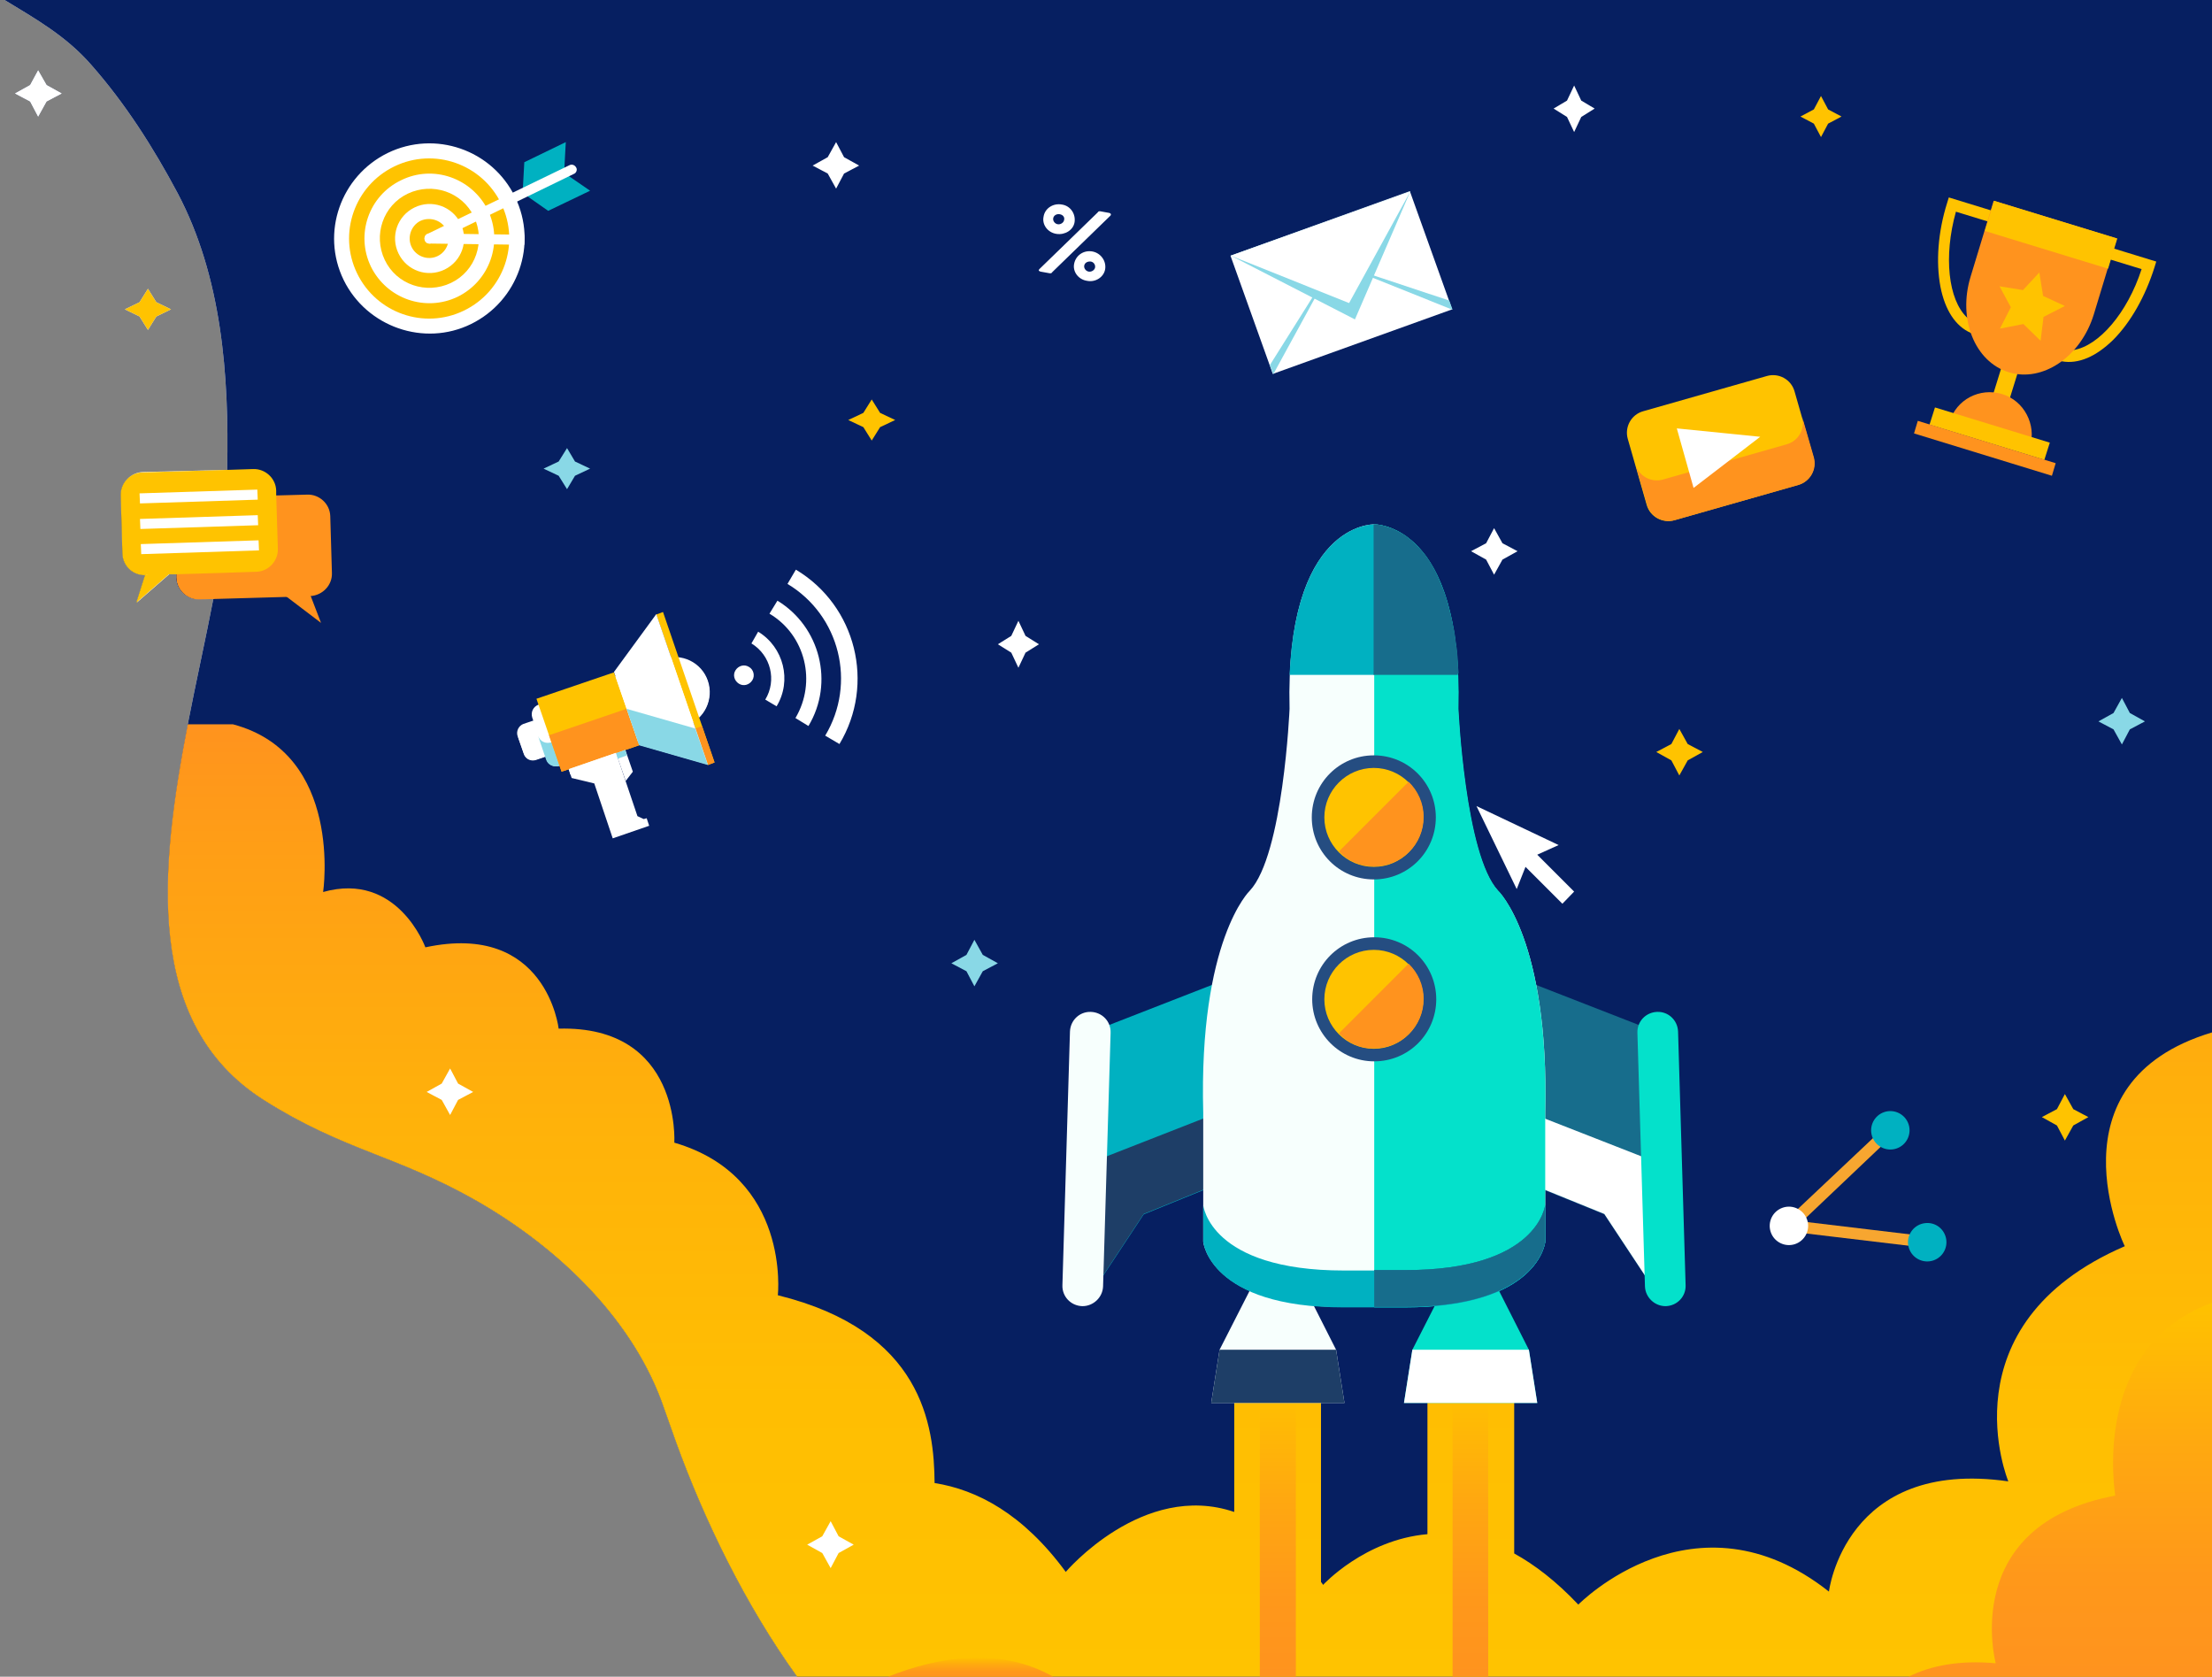 <?xml version="1.0" encoding="utf-8"?>
<!-- Generator: Adobe Illustrator 28.3.0, SVG Export Plug-In . SVG Version: 6.00 Build 0)  -->
<svg version="1.1" id="Layer_1" xmlns="http://www.w3.org/2000/svg" xmlns:xlink="http://www.w3.org/1999/xlink" x="0px" y="0px"
	 viewBox="0 0 527.8 400" style="enable-background:new 0 0 527.8 400;" xml:space="preserve">
<rect x="0" y="0" width="527.8" height="400" fill="#808080" stroke="none"/>
<style type="text/css">
	.st0{fill:none;}
	.st1{fill:#FFFFFF;}
	.st2{fill:#061F61;}
	.st3{fill:url(#SVGID_1_);}
	.st4{fill:url(#SVGID_00000053502976431367698740000012443977186907922307_);}
	.st5{fill:url(#SVGID_00000051371188881134798720000001990386084462693266_);}
	.st6{fill:url(#SVGID_00000027600850329817922410000008860952225073761209_);}
	.st7{fill:url(#SVGID_00000104688623279410786190000004695329639439642264_);}
	.st8{fill:#F7FFFD;}
	.st9{fill:#04E1CB;}
	.st10{fill:#1E3E67;}
	.st11{fill:#00B1C1;}
	.st12{fill:#176D8C;}
	.st13{fill:#254D81;}
	.st14{fill:#FFC300;}
	.st15{fill:#FF931E;}
	.st16{fill:#89D8E6;}
	.st17{fill:#F7A630;}
</style>
<polygon class="st0" points="11.1,20.3 14.7,22.3 11.1,24.2 9.1,27.8 7.2,24.2 3.6,22.3 7.2,20.3 9.1,16.8 "/>
<polygon class="st0" points="33.3,75.5 29.8,73.8 33.3,72.1 35.3,68.9 37.3,72.1 40.8,73.8 37.3,75.5 35.3,78.7 "/>
<path class="st0" d="M527.8,0v400H190.2c-12.4-17.2-22.2-37.5-28.9-56c-1.2-3.4-2.2-6.2-2.8-7.9c-7-20.7-24.6-38.1-44.9-49.7
	c-19.2-10.9-31.6-11.9-50.7-24c-28.6-18.2-24.8-54.9-18.1-89.6c2-10.3,4.3-20.5,6.1-29.9l-3.4,0.1c-2.9,0.1-5.4-2.2-5.5-5.1l0-0.9
	l-1.7,0l-7.8,6.8l2.1-6.6c-2.9,0.1-5.3-2.2-5.4-5.1l-0.4-13.9c-0.1-2.9,2.2-5.4,5.1-5.5l20.3-0.6c0.5-22.7-1.3-46.1-11.8-66
	c-5.8-10.9-12.5-21.4-20.6-30.6C15.7,8.5,8.3,4.4,1.1,0H527.8z"/>
<polygon class="st1" points="11.1,20.3 14.7,22.3 11.1,24.2 9.1,27.8 7.2,24.2 3.6,22.3 7.2,20.3 9.1,16.8 "/>
<polygon class="st1" points="33.3,75.5 29.8,73.8 33.3,72.1 35.3,68.9 37.3,72.1 40.8,73.8 37.3,75.5 35.3,78.7 "/>
<path class="st1" d="M527.8,0v400H190.2c-12.4-17.2-22.2-37.5-28.9-56c-1.2-3.4-2.2-6.2-2.8-7.9c-7-20.7-24.6-38.1-44.9-49.7
	c-19.2-10.9-31.6-11.9-50.7-24c-28.6-18.2-24.8-54.9-18.1-89.6c2-10.3,4.3-20.5,6.1-29.9l-3.4,0.1c-2.9,0.1-5.4-2.2-5.5-5.1l0-0.9
	l-1.7,0l-7.8,6.8l2.1-6.6c-2.9,0.1-5.3-2.2-5.4-5.1l-0.4-13.9c-0.1-2.9,2.2-5.4,5.1-5.5l20.3-0.6c0.5-22.7-1.3-46.1-11.8-66
	c-5.8-10.9-12.5-21.4-20.6-30.6C15.7,8.5,8.3,4.4,1.1,0H527.8z"/>
<polygon class="st2" points="11.1,20.3 14.7,22.3 11.1,24.2 9.1,27.8 7.2,24.2 3.6,22.3 7.2,20.3 9.1,16.8 "/>
<polygon class="st2" points="33.3,75.5 29.8,73.8 33.3,72.1 35.3,68.9 37.3,72.1 40.8,73.8 37.3,75.5 35.3,78.7 "/>
<path class="st2" d="M527.8,0v400H190.2c-12.4-17.2-22.2-37.5-28.9-56c-1.2-3.4-2.2-6.2-2.8-7.9c-7-20.7-24.6-38.1-44.9-49.7
	c-19.2-10.9-31.6-11.9-50.7-24c-28.6-18.2-24.8-54.9-18.1-89.6c2-10.3,4.3-20.5,6.1-29.9l-3.4,0.1c-2.9,0.1-5.4-2.2-5.5-5.1l0-0.9
	l-1.7,0l-7.8,6.8l2.1-6.6c-2.9,0.1-5.3-2.2-5.4-5.1l-0.4-13.9c-0.1-2.9,2.2-5.4,5.1-5.5l20.3-0.6c0.5-22.7-1.3-46.1-11.8-66
	c-5.8-10.9-12.5-21.4-20.6-30.6C15.7,8.5,8.3,4.4,1.1,0H527.8z"/>
<linearGradient id="SVGID_1_" gradientUnits="userSpaceOnUse" x1="283.94" y1="172.81" x2="283.94" y2="400">
	<stop  offset="0" style="stop-color:#FF931E"/>
	<stop  offset="0.13" style="stop-color:#FF9E16"/>
	<stop  offset="0.42" style="stop-color:#FFB20A"/>
	<stop  offset="0.71" style="stop-color:#FFBE02"/>
	<stop  offset="1" style="stop-color:#FFC300"/>
</linearGradient>
<path class="st3" d="M527.8,246.3V400H190.2c-12.4-17.2-22.2-37.5-28.9-56c-1.2-3.4-2.2-6.2-2.8-7.9c-7-20.7-24.6-38.1-44.9-49.7
	c-19.2-10.9-31.6-11.9-50.7-24c-28.6-18.2-24.8-54.9-18.1-89.6h10.8c26.4,7,21.5,40,21.5,40c17.8-5,24.4,13.2,24.4,13.2
	c28.9-6.2,31.8,19.4,31.8,19.4c29.3-0.8,27.6,27.2,27.6,27.2c27.8,8.1,24.7,36.4,24.7,36.4c34.5,8.5,37.3,31,37.4,44.8
	c10.1,1.6,21.1,7.3,31.3,21.2c0,0,18.4-21.7,40.2-14.3v-34.7h20.7v51.4c0.2,0.2,0.3,0.4,0.5,0.7c0,0,9.9-10.8,24.9-12.1v-39.9h20.7
	v44.5c4.9,2.7,10,6.6,15.3,12.2c0,0,27.8-28.4,59.8-3.1c0,0,3.8-31.9,42.8-26.3c0,0-15.5-37.4,27.8-56.1h0
	C506.9,297.3,488.2,258.2,527.8,246.3z"/>
<linearGradient id="SVGID_00000161602368905522917420000002710378336762426519_" gradientUnits="userSpaceOnUse" x1="231.615" y1="395.461" x2="231.615" y2="400">
	<stop  offset="0" style="stop-color:#FFC300"/>
	<stop  offset="1.000000e-02" style="stop-color:#FFC100"/>
	<stop  offset="0.39" style="stop-color:#FFA810"/>
	<stop  offset="0.73" style="stop-color:#FF981A"/>
	<stop  offset="1" style="stop-color:#FF931E"/>
</linearGradient>
<path style="fill:url(#SVGID_00000161602368905522917420000002710378336762426519_);" d="M251.3,400h-39.4
	C223.7,395.3,238.4,392.7,251.3,400z"/>
<linearGradient id="SVGID_00000087380601153859786260000006300865870516720532_" gradientUnits="userSpaceOnUse" x1="304.835" y1="330.67" x2="304.835" y2="400">
	<stop  offset="0" style="stop-color:#FFC300"/>
	<stop  offset="1.000000e-02" style="stop-color:#FFC100"/>
	<stop  offset="0.39" style="stop-color:#FFA810"/>
	<stop  offset="0.73" style="stop-color:#FF981A"/>
	<stop  offset="1" style="stop-color:#FF931E"/>
</linearGradient>
<rect x="300.6" y="330.7" style="fill:url(#SVGID_00000087380601153859786260000006300865870516720532_);" width="8.6" height="69.3"/>
<linearGradient id="SVGID_00000148661118396314869370000016477464102492468640_" gradientUnits="userSpaceOnUse" x1="350.885" y1="330.67" x2="350.885" y2="400">
	<stop  offset="0" style="stop-color:#FFC300"/>
	<stop  offset="1.000000e-02" style="stop-color:#FFC100"/>
	<stop  offset="0.39" style="stop-color:#FFA810"/>
	<stop  offset="0.73" style="stop-color:#FF981A"/>
	<stop  offset="1" style="stop-color:#FF931E"/>
</linearGradient>
<rect x="346.6" y="330.7" style="fill:url(#SVGID_00000148661118396314869370000016477464102492468640_);" width="8.5" height="69.3"/>
<linearGradient id="SVGID_00000057146141807933015430000007594235837035302327_" gradientUnits="userSpaceOnUse" x1="491.575" y1="310.84" x2="491.575" y2="400">
	<stop  offset="0" style="stop-color:#FFC300"/>
	<stop  offset="1.000000e-02" style="stop-color:#FFC100"/>
	<stop  offset="0.39" style="stop-color:#FFA810"/>
	<stop  offset="0.73" style="stop-color:#FF981A"/>
	<stop  offset="1" style="stop-color:#FF931E"/>
</linearGradient>
<path style="fill:url(#SVGID_00000057146141807933015430000007594235837035302327_);" d="M527.8,310.8V400h-72.4
	c5.2-2.6,12-4,20.8-3.2c0,0-8.9-33,28.5-40C504.8,356.8,498.5,321.5,527.8,310.8z"/>
<polygon class="st1" points="11.1,20.3 14.7,22.3 11.1,24.2 9.1,27.8 7.2,24.2 3.6,22.3 7.2,20.3 9.1,16.8 "/>
<polygon class="st1" points="33.3,75.5 29.8,73.8 33.3,72.1 35.3,68.9 37.3,72.1 40.8,73.8 37.3,75.5 35.3,78.7 "/>
<path class="st1" d="M54.2,112.1c0,1.6-0.1,3.3-0.1,4.9c0,0.4,0,0.8,0,1.2c0,0.4,0,0.8,0,1.2c0,0.2,0,0.4,0,0.6c0,1-0.1,2-0.2,3.1
	c-0.1,0.8-0.1,1.6-0.2,2.5c-0.1,1.2-0.2,2.3-0.4,3.5c-0.1,0.8-0.2,1.6-0.3,2.5c-0.2,1.6-0.5,3.3-0.8,5c-0.3,2-0.7,4.1-1.1,6.2
	l-3.4,0.1c-2.9,0.1-5.4-2.2-5.5-5.1l0-0.9l-1.7,0l-7.8,6.8l2.1-6.6c-2.9,0.1-5.3-2.2-5.4-5.1l-0.4-13.9c-0.1-2.9,2.2-5.4,5.1-5.5
	L54.2,112.1z"/>
<path class="st8" d="M298.8,306.7L291,322l-2,12.7h31.8l-2-12.7l-7.8-15.4H298.8z"/>
<path class="st9" d="M344.8,306.7L337,322l-2,12.7h31.8l-2-12.7l-7.8-15.4H344.8z"/>
<path class="st10" d="M291,322h27.8l2,12.7h-31.8L291,322z"/>
<path class="st1" d="M337,322h27.8l2,12.7H335L337,322z"/>
<path class="st11" d="M293.2,233.4l-33.1,12.9l-1.8,60.5h3.3l11.3-17.1l20.2-8.2V233.4z"/>
<path class="st10" d="M258.3,306.7h3.3l11.3-17.1l20.2-8.2v-16.9l-34,13.3L258.3,306.7z"/>
<path class="st8" d="M258.3,311.6c0,0-0.1,0-0.1,0c-2.7-0.1-4.8-2.3-4.7-5l1.8-60.5c0.1-2.7,2.3-4.8,5-4.7c2.7,0.1,4.8,2.3,4.7,5
	l-1.8,60.5C263.1,309.5,260.9,311.6,258.3,311.6z"/>
<path class="st12" d="M362.5,233.4l33.1,12.9l1.8,60.5h-3.3l-11.3-17.1l-20.2-8.2V233.4z"/>
<path class="st1" d="M397.4,306.7h-3.3l-11.3-17.1l-20.2-8.2v-16.9l34,13.3L397.4,306.7z"/>
<path class="st9" d="M397.4,311.6c0,0,0.1,0,0.1,0c2.7-0.1,4.8-2.3,4.7-5l-1.8-60.5c-0.1-2.7-2.3-4.8-5-4.7c-2.7,0.1-4.8,2.3-4.7,5
	l1.8,60.5C392.6,309.5,394.8,311.6,397.4,311.6L397.4,311.6z"/>
<path class="st8" d="M368.7,265.5v30.7c0,0-1.5,15.6-33.6,15.6h-14.4c-32.1,0-33.6-15.6-33.6-15.6v-30.7c-1.1-41.3,11.1-53,11.1-53
	c8-8.5,9.5-43.4,9.5-43.4c-1.1-44.5,20.1-44,20.1-44s21.2-0.5,20.1,44c0,0,1.6,35,9.5,43.4C357.5,212.5,369.7,224.2,368.7,265.5z"/>
<path class="st11" d="M347.9,161c-1.5-36.4-20.1-35.9-20.1-35.9s-18.5-0.5-20.1,35.9H347.9z"/>
<path class="st12" d="M347.9,161h-20.1v-35.9c0,0,0.1,0,0.3,0c0.1,0,0.1,0,0.2,0c0.2,0,0.5,0,0.8,0.1c0.1,0,0.3,0.1,0.5,0.1
	c0.5,0.1,1.1,0.2,1.7,0.5c0.1,0,0.2,0.1,0.4,0.1c0.4,0.1,0.8,0.3,1.2,0.5c0.1,0.1,0.2,0.1,0.4,0.2c0.1,0,0.1,0,0.2,0.1
	c0.1,0.1,0.3,0.1,0.4,0.2c0.2,0.1,0.3,0.2,0.5,0.3c0.1,0.1,0.2,0.1,0.4,0.2c0.6,0.4,1.2,0.8,1.7,1.3c0.2,0.1,0.3,0.2,0.5,0.4
	c1.3,1.2,2.7,2.6,4,4.6c0.1,0.2,0.2,0.3,0.3,0.5c0.7,1.1,1.3,2.2,1.9,3.6c0.1,0.3,0.3,0.6,0.4,0.9c0.6,1.5,1.3,3.1,1.8,5
	c0.1,0.4,0.2,0.7,0.3,1.1c0.4,1.5,0.8,3.2,1.1,4.9c0.1,0.3,0.1,0.6,0.2,0.9c0,0.2,0.1,0.5,0.1,0.7c0.1,0.5,0.1,0.9,0.2,1.4
	c0,0,0,0,0,0.1c0.1,0.5,0.1,1,0.2,1.4c0.1,0.5,0.1,1,0.2,1.5c0,0,0,0,0,0.1c0,0.5,0.1,1,0.1,1.5c0,0.5,0.1,1.1,0.1,1.6
	c0,0.6,0.1,1.1,0.1,1.7C347.8,160.7,347.8,160.9,347.9,161L347.9,161z"/>
<path class="st9" d="M357.5,212.5c-7.9-8.5-9.5-43.4-9.5-43.4c1.1-44.3-19.9-44-20.1-44v186.8h7.2c32.1,0,33.6-15.6,33.6-15.6v-30.7
	C369.7,224.2,357.5,212.5,357.5,212.5L357.5,212.5z"/>
<path class="st12" d="M368.7,287.4v8.8c0,0-1.5,15.6-33.6,15.6h-7.2v-8.8h7.2C367.2,303.1,368.7,287.4,368.7,287.4z"/>
<path class="st12" d="M347.9,161h-20.1v-35.9c0,0,0.1,0,0.3,0c0.1,0,0.1,0,0.2,0c0.2,0,0.5,0,0.8,0.1c0.1,0,0.3,0.1,0.5,0.1
	c0.5,0.1,1.1,0.2,1.7,0.5c0.1,0,0.2,0.1,0.4,0.1c0.4,0.1,0.8,0.3,1.2,0.5c0.1,0.1,0.2,0.1,0.4,0.2c0.1,0,0.1,0,0.2,0.1
	c0.1,0.1,0.3,0.1,0.4,0.2c0.2,0.1,0.3,0.2,0.5,0.3c0.1,0.1,0.2,0.1,0.4,0.2c0.6,0.4,1.2,0.8,1.7,1.3c0.2,0.1,0.3,0.2,0.5,0.4
	c1.3,1.2,2.7,2.6,4,4.6c0.1,0.2,0.2,0.3,0.3,0.5c0.7,1.1,1.3,2.2,1.9,3.6c0.1,0.3,0.3,0.6,0.4,0.9c0.6,1.5,1.3,3.1,1.8,5
	c0.1,0.4,0.2,0.7,0.3,1.1c0.4,1.5,0.8,3.2,1.1,4.9c0.1,0.3,0.1,0.6,0.2,0.9c0,0.2,0.1,0.5,0.1,0.7c0.1,0.5,0.1,0.9,0.2,1.4
	c0,0,0,0,0,0.1c0.1,0.5,0.1,1,0.2,1.4c0.1,0.5,0.1,1,0.2,1.5c0,0,0,0,0,0.1c0,0.5,0.1,1,0.1,1.5c0,0.5,0.1,1.1,0.1,1.6
	c0,0.6,0.1,1.1,0.1,1.7C347.8,160.7,347.8,160.8,347.9,161L347.9,161z"/>
<path class="st11" d="M335.1,303.1h-14.4c-32.1,0-33.6-15.6-33.6-15.6v8.8c0,0,1.5,15.6,33.6,15.6h14.4c32.1,0,33.6-15.6,33.6-15.6
	v-8.8C368.7,287.5,367.2,303.1,335.1,303.1z"/>
<path class="st12" d="M368.7,287.4v8.8c0,0-1.5,15.6-33.6,15.6h-7.2v-8.8h7.2C367.2,303.1,368.7,287.4,368.7,287.4z"/>
<path class="st13" d="M342.6,195c0,8.2-6.6,14.8-14.8,14.8c-8.2,0-14.8-6.6-14.8-14.8s6.6-14.8,14.8-14.8
	C336,180.2,342.6,186.8,342.6,195z"/>
<path class="st14" d="M339.6,195c0,6.5-5.3,11.8-11.8,11.8c-6.5,0-11.8-5.3-11.8-11.8c0-6.5,5.3-11.8,11.8-11.8
	S339.6,188.5,339.6,195z"/>
<path class="st15" d="M327.9,206.7c6.5,0,11.8-5.3,11.8-11.8c0-3.3-1.4-6.3-3.6-8.4l-16.6,16.6C321.6,205.4,324.5,206.7,327.9,206.7
	L327.9,206.7z"/>
<path class="st13" d="M327.9,253.2c8.2,0,14.8-6.6,14.8-14.8c0-8.2-6.6-14.8-14.8-14.8s-14.8,6.6-14.8,14.8
	C313.1,246.5,319.7,253.2,327.9,253.2z"/>
<path class="st14" d="M339.6,238.4c0,6.5-5.3,11.8-11.8,11.8c-6.5,0-11.8-5.3-11.8-11.8c0-6.5,5.3-11.8,11.8-11.8
	S339.6,231.9,339.6,238.4z"/>
<path class="st15" d="M327.9,250.1c6.5,0,11.8-5.3,11.8-11.8c0-3.3-1.4-6.3-3.6-8.4l-16.6,16.6C321.6,248.8,324.5,250.2,327.9,250.1
	L327.9,250.1z"/>
<path class="st1" d="M122.9,47c5.5,11.3,0.7,24.8-10.5,30.3S87.5,78,82,66.8c-5.5-11.3-0.7-24.8,10.5-30.3
	C103.8,31,117.4,35.7,122.9,47L122.9,47z"/>
<path class="st14" d="M119.6,48.6c4.6,9.5,0.6,20.9-8.9,25.5c-9.5,4.6-20.9,0.6-25.5-8.9c-4.6-9.5-0.6-20.9,8.9-25.5
	C103.6,35.1,115,39.1,119.6,48.6z"/>
<path class="st1" d="M116.4,50.1c3.7,7.7,0.5,16.9-7.2,20.7c-7.7,3.7-16.9,0.5-20.7-7.2C84.8,55.9,88,46.7,95.7,43
	C103.4,39.2,112.6,42.5,116.4,50.1L116.4,50.1z"/>
<path class="st14" d="M113.1,51.7c2.8,5.9,0.4,13-5.5,15.8c-5.9,2.8-13,0.4-15.8-5.5c-2.8-5.9-0.4-13,5.5-15.8
	C103.2,43.4,110.3,45.8,113.1,51.7z"/>
<path class="st1" d="M109.9,53.3c2,4.1,0.3,9-3.8,11c-4.1,2-9,0.3-11-3.8c-2-4.1-0.3-9,3.8-11C103,47.5,107.9,49.2,109.9,53.3z"/>
<path class="st14" d="M106.6,54.9c1.1,2.3,0.1,5.1-2.2,6.2c-2.3,1.1-5.1,0.1-6.2-2.2c-1.1-2.3-0.1-5.1,2.1-6.2
	C102.7,51.6,105.5,52.6,106.6,54.9z"/>
<path class="st1" d="M125.1,56l-22.6-0.3c-0.7,0-1.2,0.5-1.2,1.2c0,0.7,0.5,1.2,1.2,1.2l22.6,0.3C125.1,57.6,125.2,56.8,125.1,56
	L125.1,56z"/>
<path class="st11" d="M125.1,38.7l-0.4,7.4l9.9-4.8l0.4-7.4L125.1,38.7z"/>
<path class="st11" d="M134.7,41.3l6.1,4.2l-10,4.8l-6-4.2L134.7,41.3z"/>
<path class="st1" d="M136.9,41.5L103,58c-0.6,0.3-1.4,0-1.6-0.6c-0.3-0.6,0-1.3,0.6-1.6l33.9-16.4c0.6-0.3,1.3,0,1.6,0.6
	C137.8,40.5,137.5,41.3,136.9,41.5L136.9,41.5z"/>
<path class="st1" d="M244.7,151.7l-1.7-3.6l-1.7,3.6l-3.2,2l3.2,2l1.7,3.6l1.7-3.6l3.2-2L244.7,151.7z"/>
<path class="st1" d="M201.4,37.5l-1.9-3.6l-2,3.6l-3.6,2l3.6,1.9l2,3.6l1.9-3.6l3.6-1.9L201.4,37.5z"/>
<path class="st1" d="M109.3,258.5l-1.9-3.6l-2,3.6l-3.6,2l3.6,1.9l2,3.6l1.9-3.6l3.6-1.9L109.3,258.5z"/>
<path class="st16" d="M234.5,227.8l-2-3.6l-1.9,3.6l-3.6,2l3.6,1.9l1.9,3.6l2-3.6l3.6-1.9L234.5,227.8z"/>
<path class="st1" d="M358.5,129.6l-2-3.6l-1.9,3.6l-3.6,1.9l3.6,2l1.9,3.6l2-3.6l3.6-2L358.5,129.6z"/>
<path class="st14" d="M402.7,177.5l-2-3.6l-1.9,3.6l-3.6,1.9l3.6,2l1.9,3.6l2-3.6l3.6-2L402.7,177.5z"/>
<polygon class="st14" points="40.8,73.8 37.3,75.5 35.3,78.7 33.3,75.5 29.8,73.8 33.3,72.1 35.3,68.9 37.3,72.1 "/>
<polygon class="st1" points="14.7,22.3 11.1,24.2 9.1,27.8 7.2,24.2 3.6,22.3 7.2,20.3 9.1,16.8 11.1,20.3 "/>
<path class="st14" d="M210,98.5l-2-3.2l-2,3.2l-3.6,1.7l3.6,1.7l2,3.2l2-3.2l3.6-1.7L210,98.5z"/>
<path class="st14" d="M436.2,26.1l-1.7-3.2l-1.7,3.2l-3.2,1.7l3.2,1.7l1.7,3.2l1.7-3.2l3.2-1.7L436.2,26.1z"/>
<path class="st14" d="M494.7,264.6l-2-3.6l-1.9,3.6l-3.6,1.9l3.6,2l1.9,3.6l2-3.6l3.6-2L494.7,264.6z"/>
<path class="st16" d="M508.2,170.1l-1.9-3.6l-2,3.6l-3.6,2l3.6,1.9l2,3.6l1.9-3.6l3.6-1.9L508.2,170.1z"/>
<path class="st1" d="M200.1,366.5l-1.9-3.6l-2,3.6l-3.6,2l3.6,2l2,3.6l1.9-3.6l3.6-2L200.1,366.5z"/>
<path class="st1" d="M377.3,24l-1.7-3.6l-1.7,3.6l-3.2,1.9l3.2,2l1.7,3.6l1.7-3.6l3.2-2L377.3,24z"/>
<path class="st16" d="M137.2,110.1l-1.9-3.2l-2,3.2l-3.6,1.7l3.6,1.7l2,3.2l1.9-3.2l3.6-1.7L137.2,110.1z"/>
<path class="st1" d="M375.6,212.7l-8.8-8.8l5.1-2.3l-19.6-9.3l9.6,19.8l2.1-5.3l8.8,8.8L375.6,212.7z"/>
<path class="st1" d="M168.9,162.4c1.5,4.4-0.8,9.2-5.2,10.7l-9.6,3.3c-4.4,1.5-9.2-0.8-10.7-5.2c-1.5-4.4,0.8-9.2,5.2-10.7l9.6-3.3
	C162.6,155.7,167.4,158,168.9,162.4L168.9,162.4z"/>
<path class="st1" d="M162.1,168.6l-9.6,3.3c-3.6,1.2-7.5-0.1-9.6-3.1c0,0.8,0.2,1.6,0.4,2.4c1.5,4.4,6.3,6.7,10.7,5.2l9.6-3.3
	c4.4-1.5,6.7-6.3,5.2-10.7c-0.3-0.8-0.7-1.5-1.1-2.1C167.9,163.9,165.7,167.3,162.1,168.6L162.1,168.6z"/>
<path class="st1" d="M124.9,172.7l9.1-3.1c1.2-0.4,2.5,0.2,2.9,1.4l1.5,4.3c0.4,1.2-0.2,2.5-1.4,2.9l-9.1,3.1
	c-1.2,0.4-2.5-0.2-2.9-1.4l-1.5-4.3C123.1,174.4,123.8,173.1,124.9,172.7z"/>
<path class="st1" d="M135.5,173.8l-9.1,3.1c-1.2,0.4-2.5-0.2-2.9-1.4c0,0,0,0,0,0l1.5,4.3c0.4,1.2,1.7,1.8,2.9,1.4l9.1-3.1
	c1.2-0.4,1.8-1.7,1.4-2.9L137,171c0,0,0,0,0,0C137.4,172.1,136.7,173.4,135.5,173.8L135.5,173.8z"/>
<path class="st1" d="M135,179.6c0.4,1.3-0.2,2.6-1.5,3.1c-1.3,0.4-2.6-0.2-3.1-1.5l-3.4-10c-0.4-1.3,0.2-2.6,1.5-3.1
	c1.3-0.4,2.6,0.2,3.1,1.5L135,179.6L135,179.6z"/>
<path class="st16" d="M131.5,177.1c-1.3,0.4-2.6-0.2-3.1-1.5l1.9,5.6c0.4,1.3,1.8,1.9,3.1,1.5c1.3-0.4,1.9-1.8,1.5-3.1L133,174
	C133.5,175.3,132.8,176.6,131.5,177.1z"/>
<path class="st14" d="M158.2,146l-1.6,0.6l12.3,35.9l1.6-0.6L158.2,146z"/>
<path class="st15" d="M167.5,173.2l-1.6,0.6l3,8.7l1.6-0.6L167.5,173.2z"/>
<path class="st14" d="M146.5,160.4l-18.5,6.3l6,17.4l18.5-6.3L146.5,160.4z"/>
<path class="st15" d="M149.5,169.1l-18.5,6.3l3,8.7l18.5-6.3L149.5,169.1z"/>
<path class="st1" d="M146.5,160.3l10.1-13.8l12.3,35.9l-16.4-4.7L146.5,160.3z"/>
<path class="st16" d="M165.9,173.8l-16.4-4.7l3,8.7l16.4,4.7L165.9,173.8z"/>
<path class="st1" d="M135.7,183.5l0.7,2.1l5.4,1.3l4.4,13.1l8.7-3l-0.6-1.8l-0.7,0.2l-1.5-0.7l-5.1-15.1L135.7,183.5z"/>
<path class="st1" d="M147,179.6l-11.3,3.9l0.4,1.3l11.3-3.9L147,179.6z"/>
<path class="st1" d="M149.2,178.9l1.8,5.2l-1.7,2.2l-2.3-6.6L149.2,178.9z"/>
<path class="st16" d="M149.2,178.9l-2.2,0.8l0.4,1.3l2.2-0.8L149.2,178.9z"/>
<path class="st1" d="M179.5,162.3c-0.7,1.1-2.1,1.5-3.2,0.8c-1.1-0.7-1.5-2.1-0.8-3.2c0.7-1.1,2.1-1.5,3.2-0.8
	C179.8,159.7,180.2,161.2,179.5,162.3z"/>
<path class="st1" d="M179.3,153.5c4.6,2.8,6.1,8.8,3.3,13.4l2.7,1.6c3.7-6.1,1.7-14.1-4.4-17.8L179.3,153.5L179.3,153.5z"/>
<path class="st1" d="M183.6,146.4c8.6,5.1,11.3,16.3,6.2,24.9l3.1,1.9c6.2-10.3,2.8-23.7-7.4-29.9L183.6,146.4z"/>
<path class="st1" d="M187.9,139.3c12.5,7.5,16.5,23.7,9,36.2l3.4,2c8.6-14.3,4-33-10.4-41.6L187.9,139.3z"/>
<path class="st15" d="M66.6,141l10,7.6l-2.5-6.5L66.6,141z"/>
<path class="st15" d="M79.2,136.7c0.1,2.9-2.2,5.3-5.1,5.5c0,0,0,0,0,0h0l-5.7,0.2L51,142.9l-3.4,0.1c-2.9,0.1-5.4-2.2-5.5-5.1
	l0-0.9l0-1.4l-0.1-3.6l-0.1-2.4l-0.1-3.5l-0.1-2c0-0.1,0-0.3,0-0.4c0.1-1.5,0.8-2.8,1.8-3.7c0.9-0.8,2-1.3,3.3-1.3l7.2-0.2l7.4-0.2
	l4.5-0.1l7.4-0.2c2.9-0.1,5.4,2.2,5.5,5.1L79.2,136.7z"/>
<polygon class="st14" points="42,135.6 40.3,137 32.5,143.8 34.6,137.2 "/>
<path class="st14" d="M66.3,130.9c0.1,2.9-2.2,5.4-5.1,5.5l-9.1,0.3l-10,0.3l-1.7,0l-5.7,0.2h-0.1c-2.9,0.1-5.3-2.2-5.4-5.1
	l-0.4-13.9c-0.1-2.9,2.2-5.4,5.1-5.5l20.3-0.6l6.2-0.2c2.9-0.1,5.4,2.2,5.5,5.1l0,0.9L66.3,130.9z"/>
<path class="st1" d="M61.4,116.8l-28.1,0.9l0.1,2.4l28.1-0.9L61.4,116.8z"/>
<path class="st1" d="M61.5,122.9l-28.1,0.9l0.1,2.4l28.1-0.9L61.5,122.9z"/>
<path class="st1" d="M61.7,128.9l-28.1,0.9l0.1,2.4l28.1-0.9L61.7,128.9z"/>
<path class="st14" d="M432.7,109.1c0.8,2.8-0.8,5.8-3.7,6.6l-29.5,8.4c-2.8,0.8-5.8-0.8-6.6-3.7l-4.5-15.7c-0.8-2.8,0.8-5.8,3.7-6.6
	l29.5-8.4c2.8-0.8,5.8,0.8,6.6,3.7L432.7,109.1z"/>
<path class="st15" d="M426.3,106l-29.5,8.4c-2.8,0.8-5.8-0.8-6.6-3.7l2.8,9.7c0.8,2.8,3.8,4.5,6.6,3.7l29.5-8.4
	c2.8-0.8,4.5-3.7,3.7-6.6l-2.8-9.7C430.8,102.2,429.2,105.2,426.3,106z"/>
<path class="st1" d="M400.1,102.2l4,14.2l15.9-12.2L400.1,102.2z"/>
<path class="st17" d="M459.7,297.7l-36-4.3l26.3-24.8l1.9,2L430,291.4l30.1,3.6L459.7,297.7z"/>
<path class="st1" d="M431.2,291c0.8,2.4-0.5,5-2.9,5.8c-2.4,0.8-5-0.5-5.8-2.9c-0.8-2.4,0.5-5,2.9-5.8
	C427.8,287.3,430.4,288.6,431.2,291z"/>
<path class="st11" d="M455.4,268.2c0.8,2.4-0.5,5-2.9,5.8c-2.4,0.8-5-0.5-5.8-2.9c-0.8-2.4,0.5-5,2.9-5.8
	C452,264.5,454.6,265.8,455.4,268.2z"/>
<path class="st11" d="M464.2,294.9c0.8,2.4-0.5,5-2.9,5.8c-2.4,0.8-5-0.5-5.8-2.9c-0.8-2.4,0.5-5,2.9-5.8
	C460.9,291.2,463.4,292.5,464.2,294.9L464.2,294.9z"/>
<path class="st1" d="M253.4,48.8c-2.1-0.4-4.1,0.9-4.4,2.9c-0.4,1.9,1,3.8,3.1,4.1c2,0.3,4-0.9,4.3-2.8
	C256.7,51,255.4,49.1,253.4,48.8z M253.9,52.5c-0.1,0.6-0.8,1.1-1.5,1c-0.7-0.1-1.2-0.8-1.1-1.4c0.1-0.7,0.8-1.1,1.5-1
	C253.6,51.2,254.1,51.8,253.9,52.5z M264.7,50.8L264.7,50.8l-2.2-0.4c-0.3,0-0.4,0-0.6,0.3L248,64.2c-0.3,0.3-0.1,0.5,0.3,0.6
	l2.2,0.4c0.3,0,0.4,0,0.6-0.3L265,51.4C265.2,51.1,265,50.9,264.7,50.8z M260.7,60c-2.1-0.4-4,0.9-4.4,2.9c-0.4,1.9,1,3.8,3.1,4.1
	c2,0.4,4-0.9,4.3-2.8C264,62.3,262.7,60.4,260.7,60z M261.3,63.8c-0.1,0.6-0.8,1.1-1.5,1c-0.7-0.1-1.2-0.8-1.1-1.4h0
	c0.1-0.7,0.8-1.1,1.6-1C260.9,62.5,261.4,63.1,261.3,63.8z"/>
<path class="st1" d="M336.4,45.6L293.6,61l10.1,28.2l42.8-15.4L336.4,45.6z"/>
<path class="st16" d="M303,87.1l15.4-24.5l-14.6,26.7L303,87.1z"/>
<path class="st16" d="M345.8,71.7l-27.4-9.1l28.2,11.3L345.8,71.7z"/>
<path class="st16" d="M293.7,61l29.6,15.2l13.2-30.5L293.7,61z"/>
<path class="st1" d="M293.7,61l28.2,11.3l14.6-26.6L293.7,61z"/>
<path class="st14" d="M479.4,72.7l-1,3.3l1.3-2.6L479.4,72.7z M479.4,72.7l-1,3.3l1.3-2.6L479.4,72.7z M479.4,72.7l-1,3.3l1.3-2.6
	L479.4,72.7z M475.1,50.2L475.1,50.2L465,47.1l-0.4,1.3c-2.2,7-2.7,14.1-1.6,20c1.1,5.6,3.6,9.4,7.2,11c0.4,0.2,0.7,0.3,1.1,0.4
	l7.9,2.4h0l1.4-4.6l0.2-0.8l2.7-8.8l2.8-9.2l1.5-4.9L475.1,50.2z M480.6,68.8l-1.2,3.8l-1,3.3l-0.7,2.4l-0.2,0.7l-5.4-1.6
	c-1-0.3-2-0.9-2.8-1.7c-4.4-4.2-5.6-14.5-2.6-25.2l7.5,2.3h0l10.3,3.2l-0.7,2.3L480.6,68.8z M479.4,72.7l-1,3.3l1.3-2.6L479.4,72.7z
	 M479.4,72.7l-1,3.3l1.3-2.6L479.4,72.7z M479.4,72.7l-1,3.3l1.3-2.6L479.4,72.7z"/>
<path class="st14" d="M490.1,60.2l-2.8,9.2l0.2,1.3l1.9,0.9l3.2-10.6L490.1,60.2z M487.6,75.7l-0.4,3l1-3.3L487.6,75.7z M490.1,60.2
	l-2.8,9.2l0.2,1.3l1.9,0.9l3.2-10.6L490.1,60.2z M487.6,75.7l-0.4,3l1-3.3L487.6,75.7z M490.1,60.2l-2.8,9.2l0.2,1.3l1.9,0.9
	l3.2-10.6L490.1,60.2z M487.2,78.6l1-3.3l-0.6,0.3L487.2,78.6z M504.4,59.3L504.4,59.3l-12.8-4l-1.5,4.8l-2.8,9.2l-2.7,8.8l-0.2,0.8
	l-1.4,4.6l0.1,0l7.7,2.4c0.4,0.1,0.8,0.2,1.2,0.3c3.9,0.7,8.1-1.1,12.2-5.1c4.2-4.2,7.7-10.4,9.9-17.4l0.4-1.3L504.4,59.3z
	 M494.8,83.5L494.8,83.5c-1.1,0.2-2.2,0.1-3.2-0.2l-5.4-1.6l0.2-0.7l0.7-2.3l1-3.3v0l1.2-3.8l3.2-10.6l0.7-2.3l10.3,3.2l0,0l7.5,2.3
	C507.6,74.7,500.8,82.5,494.8,83.5z M487.6,75.7l-0.4,3l1-3.3L487.6,75.7z M490.1,60.2l-2.8,9.2l0.2,1.3l1.9,0.9l3.2-10.6
	L490.1,60.2z M487.6,75.7l-0.4,3l1-3.3L487.6,75.7z M490.1,60.2l-2.8,9.2l0.2,1.3l1.9,0.9l3.2-10.6L490.1,60.2z M487.6,75.7l-0.4,3
	l1-3.3L487.6,75.7z M490.1,60.2l-2.8,9.2l0.2,1.3l1.9,0.9l3.2-10.6L490.1,60.2z"/>
<path class="st14" d="M480.9,76.9l-5.8,18.7l3.9,1.2l5.8-18.7L480.9,76.9z"/>
<path class="st15" d="M477.7,94c-5.3-1.6-10.9,1.3-12.5,6.6l19.2,5.9C485.9,101.3,483,95.6,477.7,94L477.7,94z"/>
<path class="st14" d="M461.7,97.2l-1.3,4.1l27.4,8.4l1.3-4.1L461.7,97.2z"/>
<path class="st15" d="M457.6,100.4l-0.9,3l32.9,10.1l0.9-3L457.6,100.4z"/>
<path class="st15" d="M505.1,56.9L499.6,75c-3.1,10.1-12.2,16.3-20.3,13.8c-8.1-2.5-12.2-12.7-9.1-22.8l5.5-18.1L505.1,56.9
	L505.1,56.9z"/>
<path class="st14" d="M475.8,47.9l-2.2,7.2l29.4,9l2.2-7.2L475.8,47.9z"/>
<path class="st14" d="M486.6,65l0.9,5.6l5.2,2.4l-5.1,2.6l-0.7,5.7l-4.1-4l-5.6,1.1l2.6-5.1l-2.7-5l5.6,0.9L486.6,65z"/>
</svg>
